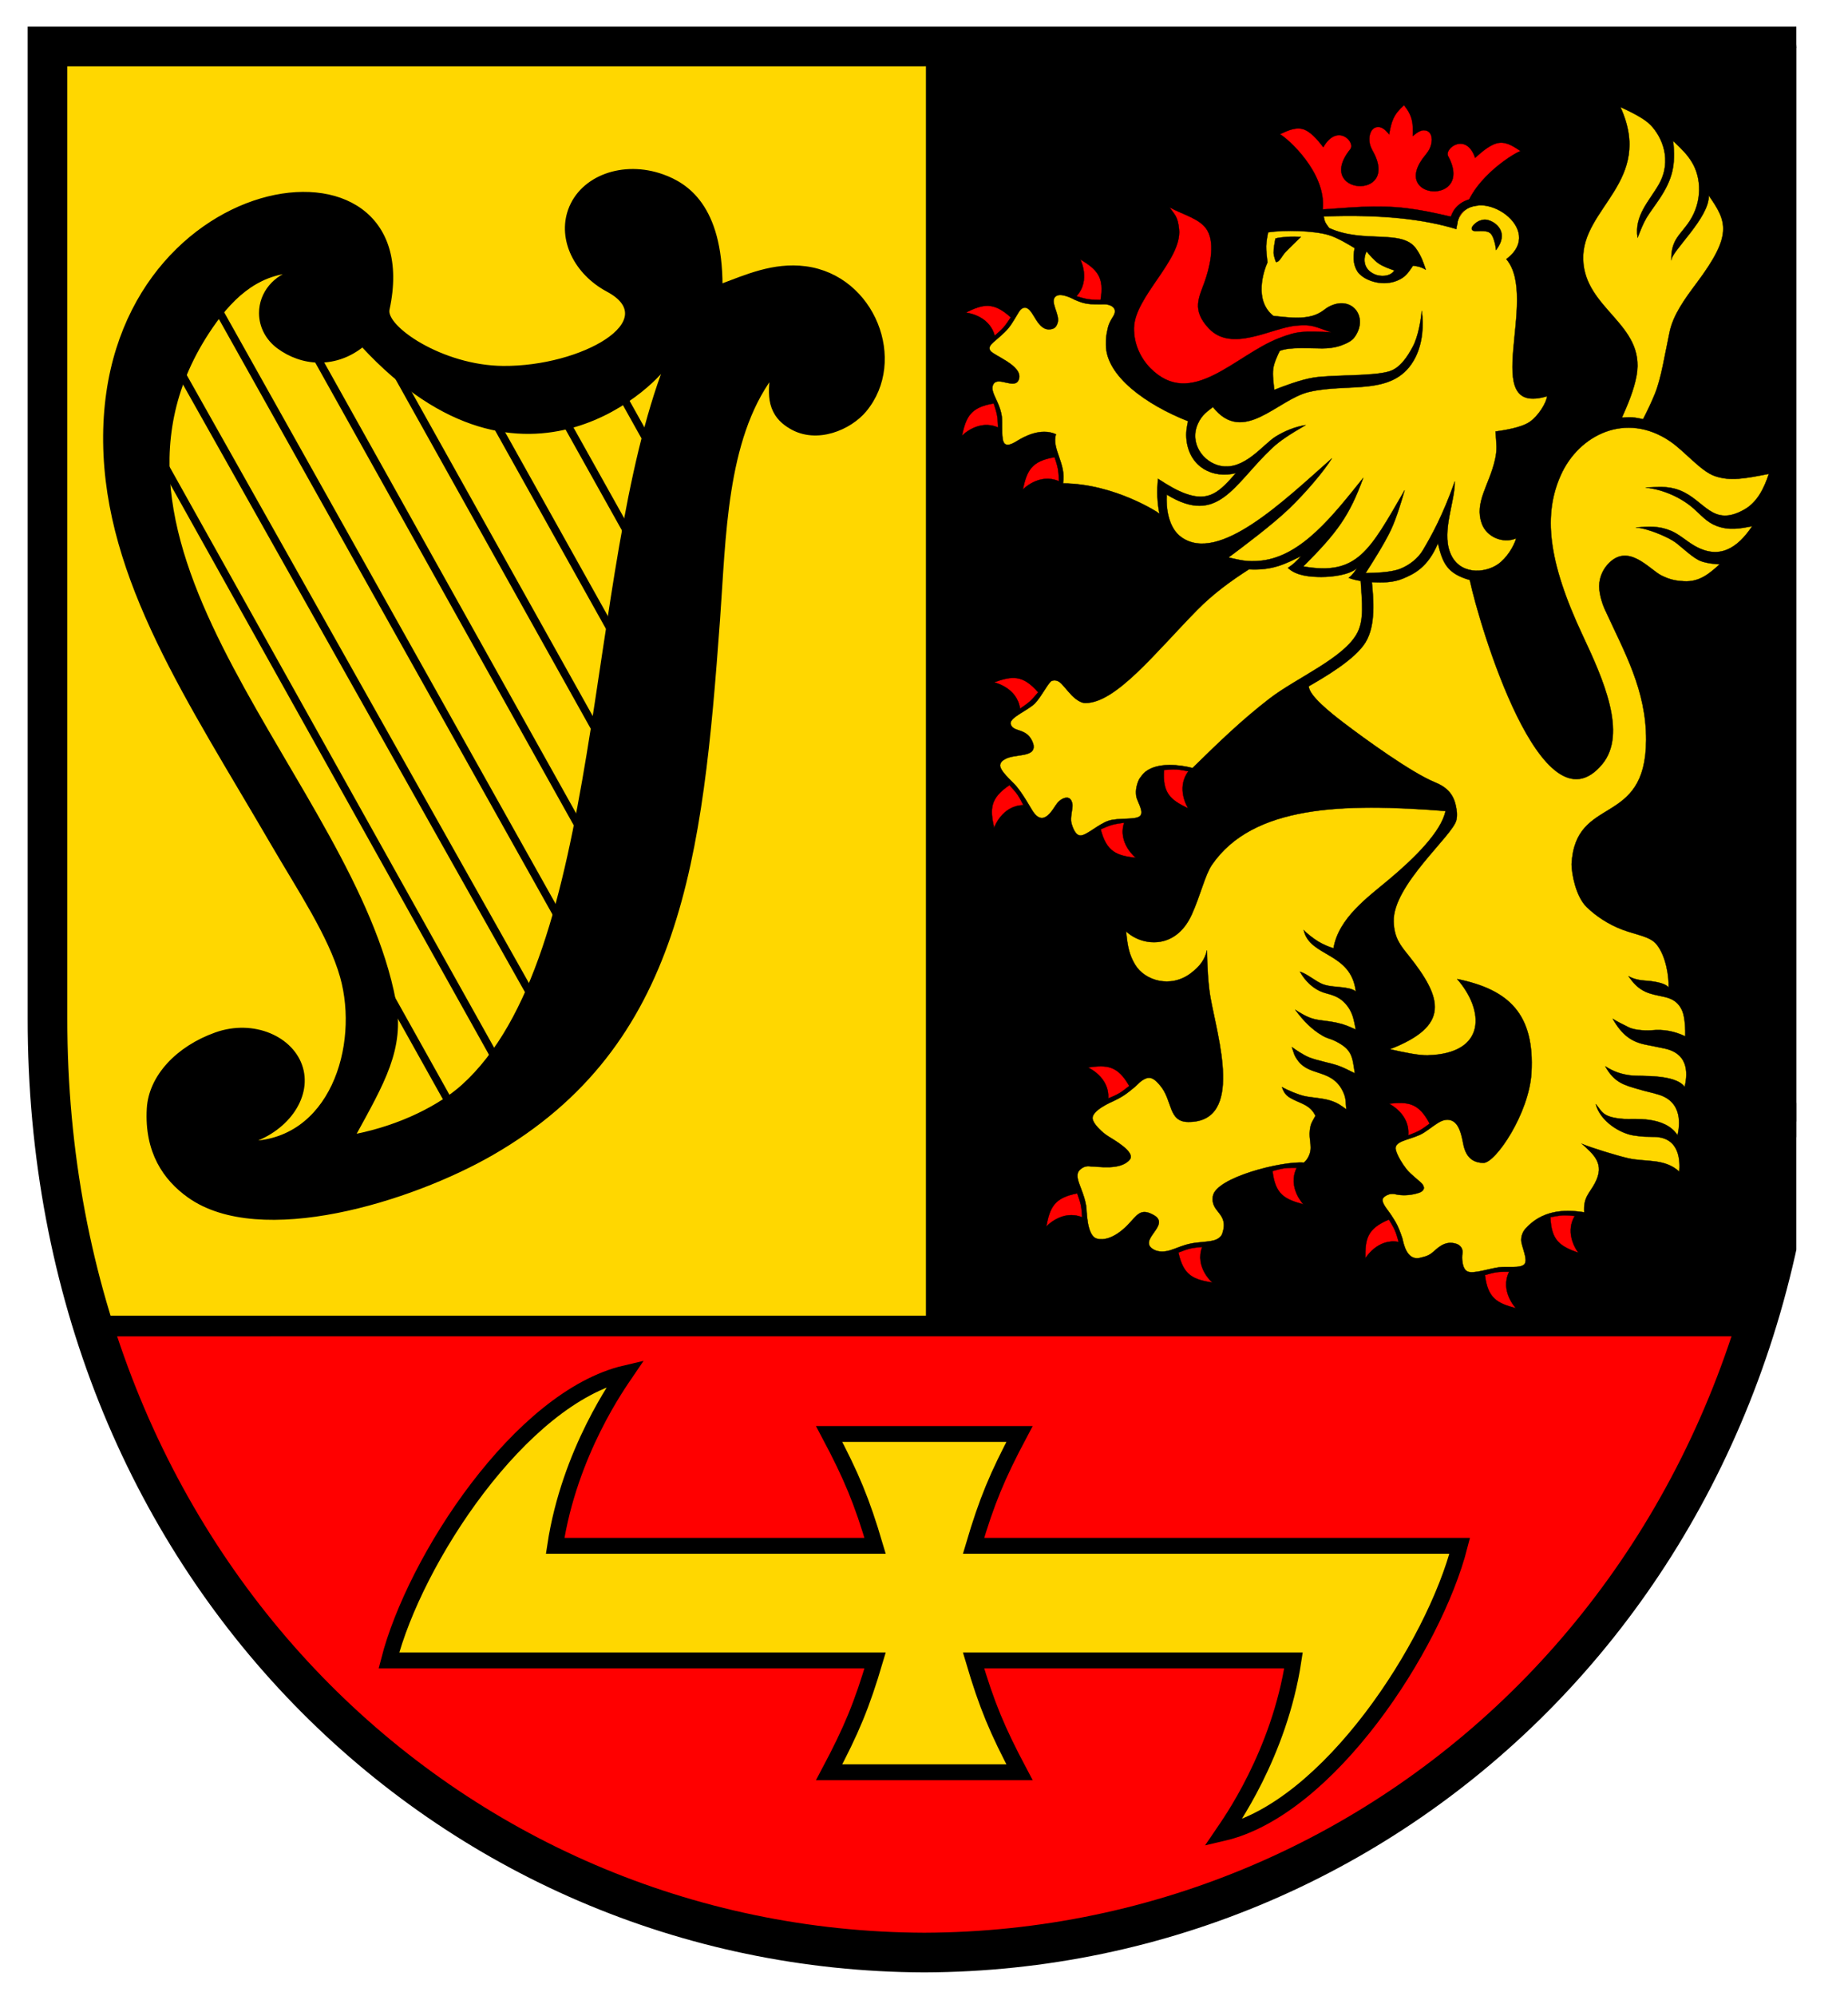 <?xml version="1.0" encoding="UTF-8" standalone="no"?>
<svg version="1.1" xmlns="http://www.w3.org/2000/svg" xmlns:xlink="http://www.w3.org/1999/xlink" xmlns:inkscape="http://www.inkscape.org/namespaces/inkscape" width="777" height="839">
	<defs>
		<clipPath id="clip_dp_001" clipPathUnits="userSpaceOnUse">
			<path d="M -22.06,2.54 L 755.287,2.54 L 755.287,841.607 L -22.06,841.607 Z "/>
		</clipPath>
		<clipPath id="clip_dp_002" clipPathUnits="userSpaceOnUse">
			<path d="M -22.06,2.54 L 755.287,2.54 L 755.287,841.607 L -22.06,841.607 Z "/>
		</clipPath>
		<clipPath id="clip_dp_003" clipPathUnits="userSpaceOnUse">
			<path d="M -22.06,2.54 L 755.287,2.54 L 755.287,841.607 L -22.06,841.607 Z "/>
		</clipPath>
		<clipPath id="clip_dp_004" clipPathUnits="userSpaceOnUse">
			<path d="M -22.06,2.54 L 755.287,2.54 L 755.287,841.607 L -22.06,841.607 Z "/>
		</clipPath>
		<clipPath id="clip_dp_005" clipPathUnits="userSpaceOnUse">
			<path d="M -22.06,2.54 L 755.287,2.54 L 755.287,841.607 L -22.06,841.607 Z "/>
		</clipPath>
		<clipPath id="clip_dp_006" clipPathUnits="userSpaceOnUse">
			<path d="M -22.06,2.54 L 755.287,2.54 L 755.287,841.607 L -22.06,841.607 Z "/>
		</clipPath>
		<clipPath id="clip_dp_007" clipPathUnits="userSpaceOnUse">
			<path d="M -22.06,2.54 L 755.287,2.54 L 755.287,841.607 L -22.06,841.607 Z "/>
		</clipPath>
		<clipPath id="clip_dp_008" clipPathUnits="userSpaceOnUse">
			<path d="M -22.06,2.54 L 755.287,2.54 L 755.287,841.607 L -22.06,841.607 Z "/>
		</clipPath>
		<clipPath id="clip_dp_009" clipPathUnits="userSpaceOnUse">
			<path d="M -22.06,2.54 L 755.287,2.54 L 755.287,841.607 L -22.06,841.607 Z "/>
		</clipPath>
		<clipPath id="clip_dp_010" clipPathUnits="userSpaceOnUse">
			<path d="M -22.06,2.54 L 755.287,2.54 L 755.287,841.607 L -22.06,841.607 Z "/>
		</clipPath>
		<clipPath id="clip_dp_011" clipPathUnits="userSpaceOnUse">
			<path d="M -22.06,2.54 L 755.287,2.54 L 755.287,841.607 L -22.06,841.607 Z "/>
		</clipPath>
		<clipPath id="clip_dp_012" clipPathUnits="userSpaceOnUse">
			<path d="M -22.06,2.54 L 755.287,2.54 L 755.287,841.607 L -22.06,841.607 Z "/>
		</clipPath>
		<clipPath id="clip_dp_013" clipPathUnits="userSpaceOnUse">
			<path d="M -22.06,2.54 L 755.287,2.54 L 755.287,841.607 L -22.06,841.607 Z "/>
		</clipPath>
		<clipPath id="clip_dp_014" clipPathUnits="userSpaceOnUse">
			<path d="M -22.06,2.54 L 755.287,2.54 L 755.287,841.607 L -22.06,841.607 Z "/>
		</clipPath>
		<clipPath id="clip_dp_015" clipPathUnits="userSpaceOnUse">
			<path d="M -22.06,2.54 L 755.287,2.54 L 755.287,841.607 L -22.06,841.607 Z "/>
		</clipPath>
		<clipPath id="clip_dp_016" clipPathUnits="userSpaceOnUse">
			<path d="M -22.06,2.54 L 755.287,2.54 L 755.287,841.607 L -22.06,841.607 Z "/>
		</clipPath>
		<clipPath id="clip_dp_017" clipPathUnits="userSpaceOnUse">
			<path d="M -22.06,2.54 L 755.287,2.54 L 755.287,841.607 L -22.06,841.607 Z "/>
		</clipPath>
		<clipPath id="clip_dp_018" clipPathUnits="userSpaceOnUse">
			<path d="M -22.06,2.54 L 755.287,2.54 L 755.287,841.607 L -22.06,841.607 Z "/>
		</clipPath>
		<clipPath id="clip_dp_019" clipPathUnits="userSpaceOnUse">
			<path d="M -22.06,2.54 L 755.287,2.54 L 755.287,841.607 L -22.06,841.607 Z "/>
		</clipPath>
		<clipPath id="clip_dp_020" clipPathUnits="userSpaceOnUse">
			<path d="M -22.06,2.54 L 755.287,2.54 L 755.287,841.607 L -22.06,841.607 Z "/>
		</clipPath>
		<clipPath id="clip_dp_021" clipPathUnits="userSpaceOnUse">
			<path d="M -22.06,2.54 L 755.287,2.54 L 755.287,841.607 L -22.06,841.607 Z "/>
		</clipPath>
		<clipPath id="clip_dp_022" clipPathUnits="userSpaceOnUse">
			<path d="M -22.06,2.54 L 755.287,2.54 L 755.287,841.607 L -22.06,841.607 Z "/>
		</clipPath>
		<clipPath id="clip_dp_023" clipPathUnits="userSpaceOnUse">
			<path d="M -22.06,2.54 L 755.287,2.54 L 755.287,841.607 L -22.06,841.607 Z "/>
		</clipPath>
		<clipPath id="clip_dp_024" clipPathUnits="userSpaceOnUse">
			<path d="M -22.06,2.54 L 755.287,2.54 L 755.287,841.607 L -22.06,841.607 Z "/>
		</clipPath>
		<clipPath id="clip_dp_025" clipPathUnits="userSpaceOnUse">
			<path d="M -22.06,2.54 L 755.287,2.54 L 755.287,841.607 L -22.06,841.607 Z "/>
		</clipPath>
		<clipPath id="clip_dp_026" clipPathUnits="userSpaceOnUse">
			<path d="M -22.06,2.54 L 755.287,2.54 L 755.287,841.607 L -22.06,841.607 Z "/>
		</clipPath>
		<clipPath id="clip_dp_027" clipPathUnits="userSpaceOnUse">
			<path d="M -22.06,2.54 L 755.287,2.54 L 755.287,841.607 L -22.06,841.607 Z "/>
		</clipPath>
		<clipPath id="clip_dp_028" clipPathUnits="userSpaceOnUse">
			<path d="M -22.06,2.54 L 755.287,2.54 L 755.287,841.607 L -22.06,841.607 Z "/>
		</clipPath>
		<clipPath id="clip_dp_029" clipPathUnits="userSpaceOnUse">
			<path d="M -22.06,2.54 L 755.287,2.54 L 755.287,841.607 L -22.06,841.607 Z "/>
		</clipPath>
		<clipPath id="clip_dp_030" clipPathUnits="userSpaceOnUse">
			<path d="M -22.06,2.54 L 755.287,2.54 L 755.287,841.607 L -22.06,841.607 Z "/>
		</clipPath>
		<clipPath id="clip_dp_031" clipPathUnits="userSpaceOnUse">
			<path d="M -22.06,2.54 L 755.287,2.54 L 755.287,841.607 L -22.06,841.607 Z "/>
		</clipPath>
		<clipPath id="clip_dp_032" clipPathUnits="userSpaceOnUse">
			<path d="M -22.06,2.54 L 755.287,2.54 L 755.287,841.607 L -22.06,841.607 Z "/>
		</clipPath>
		<clipPath id="clip_dp_033" clipPathUnits="userSpaceOnUse">
			<path d="M -22.06,2.54 L 755.287,2.54 L 755.287,841.607 L -22.06,841.607 Z "/>
		</clipPath>
		<clipPath id="clip_dp_034" clipPathUnits="userSpaceOnUse">
			<path d="M -22.06,2.54 L 755.287,2.54 L 755.287,841.607 L -22.06,841.607 Z "/>
		</clipPath>
		<clipPath id="clip_dp_035" clipPathUnits="userSpaceOnUse">
			<path d="M -22.06,2.54 L 755.287,2.54 L 755.287,841.607 L -22.06,841.607 Z "/>
		</clipPath>
		<clipPath id="clip_dp_036" clipPathUnits="userSpaceOnUse">
			<path d="M -22.06,2.54 L 755.287,2.54 L 755.287,841.607 L -22.06,841.607 Z "/>
		</clipPath>
		<clipPath id="clip_dp_037" clipPathUnits="userSpaceOnUse">
			<path d="M -22.06,2.54 L 755.287,2.54 L 755.287,841.607 L -22.06,841.607 Z "/>
		</clipPath>
		<clipPath id="clip_dp_038" clipPathUnits="userSpaceOnUse">
			<path d="M -22.06,2.54 L 755.287,2.54 L 755.287,841.607 L -22.06,841.607 Z "/>
		</clipPath>
		<clipPath id="clip_dp_039" clipPathUnits="userSpaceOnUse">
			<path d="M -22.06,2.54 L 755.287,2.54 L 755.287,841.607 L -22.06,841.607 Z "/>
		</clipPath>
		<clipPath id="clip_dp_040" clipPathUnits="userSpaceOnUse">
			<path d="M -22.06,2.54 L 755.287,2.54 L 755.287,841.607 L -22.06,841.607 Z "/>
		</clipPath>
		<clipPath id="clip_dp_041" clipPathUnits="userSpaceOnUse">
			<path d="M -22.06,2.54 L 755.287,2.54 L 755.287,841.607 L -22.06,841.607 Z "/>
		</clipPath>
		<clipPath id="clip_dp_042" clipPathUnits="userSpaceOnUse">
			<path d="M -22.06,2.54 L 755.287,2.54 L 755.287,841.607 L -22.06,841.607 Z "/>
		</clipPath>
		<clipPath id="clip_dp_043" clipPathUnits="userSpaceOnUse">
			<path d="M -22.06,2.54 L 755.287,2.54 L 755.287,841.607 L -22.06,841.607 Z "/>
		</clipPath>
		<clipPath id="clip_dp_044" clipPathUnits="userSpaceOnUse">
			<path d="M -22.06,2.54 L 755.287,2.54 L 755.287,841.607 L -22.06,841.607 Z "/>
		</clipPath>
		<clipPath id="clip_dp_045" clipPathUnits="userSpaceOnUse">
			<path d="M -22.06,2.54 L 755.287,2.54 L 755.287,841.607 L -22.06,841.607 Z "/>
		</clipPath>
	</defs>
	<path id="dp_path001" clip-path="url(#clip_dp_001)" fill="black" fill-rule="evenodd" stroke="black" stroke-width="1.333" stroke-linejoin="round" stroke-linecap="round" d="M 738.164,557.235 C 750.555,517.409 757.353,473.907 757.297,427.859 C 757.297,291.839 757.297,155.572 757.297,19.552 C 634.405,19.544 511.515,19.559 388.623,19.551 C 388.623,155.559 388.623,421.232 388.623,557.24 C 505.355,557.235 621.432,557.235 738.164,557.235 Z "/>
	<path id="dp_path002" clip-path="url(#clip_dp_002)" fill="gold" fill-rule="evenodd" stroke="black" stroke-width="0.133" stroke-linejoin="round" d="M 443.996,182.52 C 437.604,179.589 430.425,183.601 427.713,185.284 C 424.837,187.068 422.168,188.155 421.607,184.528 C 421.309,182.608 421.352,181.203 421.336,179.484 C 421.309,176.64 421.528,175.523 420.583,172.219 C 419.305,167.757 415.997,163.988 417.773,161.311 C 419.893,158.115 426.803,163.913 428.371,159.453 C 430.409,153.655 417.433,149.403 416.305,147.273 C 415.589,145.923 416.464,144.929 417.699,143.805 C 419.285,142.361 422.175,140.151 424.121,137.744 C 425.779,135.695 427.391,132.632 428.419,131.044 C 428.755,130.525 429.709,129.121 431.173,129.305 C 434.725,129.753 435.967,139.373 441.871,138.353 C 443.039,138.152 444.083,137.731 444.724,135.545 C 445.745,132.064 441.013,126.5 444.024,124.441 C 446.384,122.828 451.876,125.992 451.924,126.012 C 452.839,126.396 453.729,126.755 454.687,127.068 C 457.385,127.952 459.933,127.896 462.536,127.875 C 463.204,127.869 464.436,127.869 464.547,127.871 C 466.243,127.895 469.985,128.937 468.388,132.367 C 467.96,133.285 466.375,135.239 465.792,137.881 C 465.011,141.424 465.001,141.981 464.999,144.923 C 464.989,158.027 481.987,170.105 499.527,177.02 C 499.084,179.187 498.46,181.757 498.933,185.328 C 500.4,196.401 510.009,201.267 519.629,198.829 C 512.875,206.589 508.359,211.173 498.256,207.396 C 494.668,206.055 491.396,204.144 486.881,201.225 C 486.379,206.571 486.536,211.119 487.481,215.815 C 487.491,215.813 468.936,203.301 446.945,203.141 C 448.441,194.985 442.044,188.559 443.996,182.52 Z "/>
	<path id="dp_path003" clip-path="url(#clip_dp_003)" fill="red" fill-rule="evenodd" stroke="black" stroke-width="0.133" stroke-linejoin="round" d="M 452.583,124.493 C 458.747,117.808 454.2,108.992 454.2,108.992 C 461.217,113.237 464.389,116.313 462.736,126.051 C 461.605,126.017 459.277,126.031 457.585,125.771 C 455.893,125.511 453.687,124.832 452.583,124.493 Z "/>
	<path id="dp_path004" clip-path="url(#clip_dp_004)" fill="red" fill-rule="evenodd" stroke="black" stroke-width="0.133" stroke-linejoin="round" d="M 418.22,141.089 C 415.905,132.296 406.029,131.38 406.029,131.38 C 413.384,127.753 417.685,126.737 425,133.373 C 424.363,134.308 423.121,136.276 421.991,137.563 C 420.86,138.848 419.1,140.341 418.22,141.089 Z "/>
	<path id="dp_path005" clip-path="url(#clip_dp_005)" fill="red" fill-rule="evenodd" stroke="black" stroke-width="0.133" stroke-linejoin="round" d="M 419.637,179.66 C 411.316,175.993 404.448,183.149 404.448,183.149 C 406.192,175.136 408.076,171.139 417.824,169.549 C 418.159,170.631 418.925,172.828 419.227,174.513 C 419.528,176.199 419.601,178.507 419.637,179.66 Z "/>
	<path id="dp_path006" clip-path="url(#clip_dp_006)" fill="red" fill-rule="evenodd" stroke="black" stroke-width="0.133" stroke-linejoin="round" d="M 445.237,202.26 C 436.916,198.593 430.048,205.749 430.048,205.749 C 431.792,197.736 433.676,193.739 443.424,192.149 C 443.759,193.231 444.525,195.428 444.827,197.113 C 445.128,198.799 445.201,201.107 445.237,202.26 Z "/>
	<path id="dp_path007" clip-path="url(#clip_dp_007)" fill="gold" fill-rule="evenodd" stroke="black" stroke-width="0.133" stroke-linejoin="round" d="M 681.304,44.987 C 695.601,76.243 664.94,87.26 665.652,109.123 C 666.333,130.029 691.913,136.216 688.12,157.761 C 687.037,163.911 684.156,170.572 681.931,175.533 C 682.9,175.456 684.84,175.303 686.291,175.407 C 687.777,175.513 689.827,175.953 690.851,176.173 C 692.713,172.548 694.389,168.992 695.817,165.509 C 698.441,159.107 700.095,148.552 701.956,139.679 C 703.493,132.351 708.22,125.835 713.471,118.812 C 728.511,98.7 726.168,93.185 718.46,82.16 C 718.813,91.471 702.671,105.648 702.709,109.409 C 702.533,100.42 706.68,98.757 710.567,92.681 C 715.605,84.804 715.504,74.903 711.352,68.113 C 709.384,64.896 707.264,62.808 703.471,59.203 C 704.652,69.456 703.121,75.267 697.985,83.173 C 696.412,85.596 693.585,89.336 692.317,91.477 C 690.78,94.073 689.687,96.959 688.548,99.905 C 687.04,90.624 693.448,84.537 697.428,77.588 C 703.247,67.428 698.803,57.439 693.927,52.46 C 691.291,49.768 686.028,47.156 681.304,44.987 Z "/>
	<path id="dp_path008" clip-path="url(#clip_dp_008)" fill="gold" fill-rule="evenodd" stroke="black" stroke-width="0.133" stroke-linejoin="round" d="M 664.961,480.657 C 668.621,482.272 679.885,485.7 684.585,486.783 C 691.873,488.461 699.916,486.695 706.051,492.415 C 706.352,488.373 706.571,478.037 695.585,477.783 C 691.528,477.689 691.464,477.845 686.967,477.201 C 681.363,476.397 672.856,471.352 670.961,464.033 C 673.599,466.909 673.368,469.672 683.085,470.284 C 686.68,470.511 699.964,468.805 705.336,477.12 C 706.217,473.164 707.725,463.019 697.171,459.963 C 693.169,458.804 692.928,458.94 688.571,457.653 C 683.141,456.049 678.783,455.092 674.961,448.157 C 678.349,450.283 681.493,451.545 686.336,452.033 C 689.92,452.395 704.339,451.343 708.336,456.783 C 709.217,452.827 711.001,443.065 699.961,440.659 C 696.071,439.811 696.057,439.903 691.648,438.973 C 686.108,437.805 682.017,435.117 678.085,428.159 C 679.515,429.141 682.289,430.483 684.771,431.733 C 687.827,433.273 693.472,433.095 694.288,433.013 C 699.748,432.471 704.163,433.475 708.585,435.533 C 708.66,432.797 708.469,427.704 707.379,424.993 C 705.221,419.633 700.553,419.14 698.351,418.644 C 696.632,418.257 694.243,417.856 692.032,416.877 C 688.624,415.369 686.693,413.051 684.693,410.268 C 688.273,412.261 691.951,412.051 693.891,412.312 C 696.272,412.632 700.328,413.272 701.573,414.999 C 701.745,410.631 700.557,401.768 696.452,396.817 C 693.681,393.476 687.987,392.915 682.136,390.703 C 676.293,388.493 671.079,385.061 667.104,381.176 C 662.564,376.739 660.828,367.272 660.78,363.209 C 662.327,333.736 691.987,348.117 692.128,310.971 C 692.207,290.131 682.983,274.011 675.252,257.139 C 673.66,253.961 672.745,250.475 672.453,247.848 C 672.008,243.845 673.513,240.008 675.801,237.399 C 684.389,227.605 693.405,239.305 698.58,241.876 C 702.324,243.736 704.899,244.104 707.997,244.287 C 714.925,244.695 719.097,240.631 723.071,237.153 C 721.232,237.095 717.655,236.747 715.144,235.808 C 712.065,234.657 707.905,230.645 705.06,228.408 C 702.931,226.733 700.404,225.607 697.916,224.535 C 694.984,223.272 690.367,221.764 687.797,221.707 C 693.245,221.241 697.377,220.945 702.532,223.076 C 705.865,224.453 708.973,227.305 712.117,229.176 C 722.684,235.464 730.435,230.52 736.711,221.16 C 731.672,222.111 727.083,223.044 721.708,221.007 C 717.672,219.477 715.259,216.505 712.16,213.761 C 707.004,209.195 699.535,205.765 691.961,204.909 C 696.851,204.764 701.005,204.061 706.199,206.06 C 716.804,210.141 719.883,221.808 733.421,214.144 C 738.78,211.111 741.664,205.4 743.731,199.147 C 733.629,201.129 727.412,202.332 720.893,200.023 C 715.023,197.943 708.535,189.797 702.247,185.496 C 683.729,172.831 663.801,182.645 656.191,199.789 C 649.007,215.972 650.463,235.192 665.48,267.147 C 673.945,285.16 684.368,308.321 673.62,321.208 C 648.317,351.547 621.957,262.441 617.971,243.753 C 608.404,241.009 606.593,236.667 604.573,228.351 C 600.309,238.539 594.499,241.204 589.871,243.153 C 585.831,244.855 581.459,244.893 576.805,244.651 C 577.448,251.661 578.56,262.655 574.175,269.887 C 569.753,277.179 556.771,284.663 550.28,288.404 C 550.291,292.275 559.32,299.492 564.96,303.784 C 573.803,310.515 593.425,324.751 603.335,328.784 C 607.98,330.675 611.103,333.451 612.161,338.901 C 612.483,340.556 612.848,342.357 612.335,344.659 C 610.893,351.123 585.524,372.012 585.976,387.315 C 586.181,394.283 588.917,397.425 592.155,401.473 C 606.819,419.813 609.587,431.151 584.371,440.953 C 590.205,442.284 596.507,443.589 600.211,443.495 C 625.183,442.856 624.143,424.553 612.671,411.453 C 634.448,415.884 645.304,426.199 643.897,450.893 C 642.931,467.859 628.839,488.717 623.749,488.713 C 616.033,488.707 615.455,481.563 614.909,479.121 C 614.545,477.493 614.176,475.851 613.42,474.221 C 611.147,469.323 607.161,470.351 604.904,471.739 C 601.663,473.732 599.487,475.801 596.921,476.961 C 591.896,479.233 585.823,479.604 586.911,483.42 C 587.6,485.833 589.455,488.913 591.292,491.268 C 593.129,493.623 596.711,496.165 597.935,497.547 C 598.405,498.077 598.813,498.948 598.632,499.559 C 598.451,500.169 597.988,500.768 596.844,501.208 C 593.808,502.248 590.608,502.528 587.815,502.115 C 586.393,501.904 586.408,501.627 584.677,501.792 C 583.915,501.865 581.031,502.912 581.281,504.575 C 581.571,506.491 583.677,508.729 584.792,510.449 C 586.52,513.116 587.257,514.216 588.281,516.728 C 588.796,517.989 589.215,519.211 589.64,520.491 C 589.937,521.384 590.735,527.401 594.447,528.587 C 596.015,529.087 597.616,528.492 598.016,528.381 C 598.567,528.229 600.175,527.985 601.944,526.675 C 604.004,525.149 607.096,521.033 612.336,522.741 C 614.307,523.384 615.161,525.171 614.892,526.711 C 614.564,528.583 614.66,533.46 617.161,534.423 C 619.713,535.405 626.224,533.139 630.2,532.607 C 633.801,532.125 639.448,533.161 641.013,531.231 C 642.579,529.3 639.532,523.496 639.592,521.025 C 639.632,519.375 640.244,517.709 641.373,516.405 C 648.177,508.823 657.148,508.072 666.093,509.495 C 665.689,503.161 668.225,501.645 670.512,497.409 C 675.071,488.964 669.889,485.065 665,480.588"/>
	<path id="dp_path009" clip-path="url(#clip_dp_009)" fill="red" fill-rule="evenodd" stroke="black" stroke-width="0.133" stroke-linejoin="round" d="M 588.071,521.952 C 579.129,520.295 574.088,528.837 574.088,528.837 C 573.945,520.637 574.861,516.315 583.983,512.529 C 584.557,513.505 585.808,515.467 586.488,517.039 C 587.169,518.609 587.769,520.837 588.071,521.952 Z "/>
	<path id="dp_path010" clip-path="url(#clip_dp_010)" fill="red" fill-rule="evenodd" stroke="black" stroke-width="0.133" stroke-linejoin="round" d="M 592.091,477.145 C 592.939,468.092 583.979,463.839 583.979,463.839 C 592.132,462.96 596.52,463.484 601.109,472.229 C 600.189,472.888 598.347,474.309 596.844,475.129 C 595.34,475.948 593.175,476.747 592.091,477.145 Z "/>
	<path id="dp_path011" clip-path="url(#clip_dp_011)" fill="red" fill-rule="evenodd" stroke="black" stroke-width="0.133" stroke-linejoin="round" d="M 634.537,534.469 C 630.519,542.627 637.376,549.793 637.376,549.793 C 629.444,547.709 625.531,545.657 624.359,535.851 C 625.453,535.563 627.68,534.891 629.377,534.66 C 631.075,534.431 633.381,534.457 634.537,534.469 Z "/>
	<path id="dp_path012" clip-path="url(#clip_dp_012)" fill="red" fill-rule="evenodd" stroke="black" stroke-width="0.133" stroke-linejoin="round" d="M 662.14,511.019 C 657.452,518.811 663.684,526.528 663.684,526.528 C 655.955,523.785 652.227,521.412 651.881,511.543 C 652.996,511.347 655.273,510.864 656.983,510.777 C 658.693,510.691 660.991,510.909 662.14,511.019 Z "/>
	<path id="dp_path013" clip-path="url(#clip_dp_013)" fill="gold" fill-rule="evenodd" stroke="black" stroke-width="0.133" stroke-linejoin="round" d="M 479.371,326.873 C 478.593,327.907 478.108,329.56 477.837,330.841 C 477.581,332.056 477.589,333.332 477.737,334.565 C 477.98,336.587 481.237,341.241 479.297,342.971 C 477.357,344.7 470.243,343.583 466.099,344.941 C 461.955,346.3 457.033,350.973 454.429,351.125 C 452.237,351.253 451.045,347.976 450.473,345.856 C 449.891,343.695 451.083,339.887 450.931,338.159 C 450.843,337.163 450.356,335.947 449.559,335.491 C 448.344,334.796 446.156,335.588 444.571,337.487 C 442.812,339.593 438.823,348.511 433.944,340.468 C 432.947,338.824 432.265,337.641 431.431,336.299 C 429.604,333.361 428.236,331.52 427.129,330.201 C 425.739,328.543 419.723,323.535 420.576,321.149 C 421.036,319.863 421.588,319.676 422.339,319.179 C 426.351,316.52 436.159,318.755 434.392,312.473 C 431.98,305.524 426.011,308.077 424.935,304.316 C 424.16,301.607 432.345,298.541 435.229,295.511 C 437.92,292.683 440.909,286.605 442.241,286.133 C 444.048,285.493 445.505,286.529 446.24,287.292 C 448.467,289.605 449.927,291.875 452.307,293.719 C 453.923,294.971 455.204,295.453 456.371,295.453 C 469.187,295.449 485.705,274.349 503.195,256.517 C 510.135,249.441 517.788,243.952 525.1,239.275 C 535.271,239.836 540.659,236.823 547.096,233.691 C 546.46,234.377 545.188,235.751 544.257,236.581 C 543.399,237.348 542.124,238.241 541.509,238.673 C 544.957,241.947 550.688,242.468 555.532,242.481 C 560.376,242.495 567.511,241.535 570.571,238.752 C 569.996,239.675 568.848,241.519 567.071,242.845 C 568.393,243.389 570.144,243.833 572.112,244.152 C 572.667,253.088 573.596,260.368 570.708,265.945 C 565.227,276.531 545.099,284.864 533.732,293.637 C 522.081,302.629 512.709,311.701 501.407,322.771 C 496.08,321.408 486.947,320.22 481.624,324.329 C 480.595,325.124 479.625,326.517 479.371,326.873 Z "/>
	<path id="dp_path014" clip-path="url(#clip_dp_014)" fill="red" fill-rule="evenodd" stroke="black" stroke-width="0.133" stroke-linejoin="round" d="M 428.883,297.825 C 427.609,288.821 417.905,286.763 417.905,286.763 C 425.633,284.016 430.024,283.508 436.516,290.951 C 435.773,291.805 434.311,293.616 433.039,294.761 C 431.767,295.907 429.844,297.185 428.883,297.825 Z "/>
	<path id="dp_path015" clip-path="url(#clip_dp_015)" fill="red" fill-rule="evenodd" stroke="black" stroke-width="0.133" stroke-linejoin="round" d="M 430.301,338.377 C 421.211,338.54 417.979,347.917 417.979,347.917 C 416.199,339.912 416.232,335.493 424.413,329.961 C 425.171,330.801 426.788,332.475 427.769,333.877 C 428.751,335.281 429.784,337.345 430.301,338.377 Z "/>
	<path id="dp_path016" clip-path="url(#clip_dp_016)" fill="red" fill-rule="evenodd" stroke="black" stroke-width="0.133" stroke-linejoin="round" d="M 472.664,345.752 C 469.813,354.387 477.596,360.536 477.596,360.536 C 469.452,359.569 465.292,358.077 462.775,348.528 C 463.819,348.091 465.933,347.117 467.581,346.655 C 469.231,346.192 471.519,345.899 472.664,345.752 Z "/>
	<path id="dp_path017" clip-path="url(#clip_dp_017)" fill="red" fill-rule="evenodd" stroke="black" stroke-width="0.133" stroke-linejoin="round" d="M 499.677,324.153 C 494.2,331.412 499.592,339.739 499.592,339.739 C 492.192,336.204 488.732,333.453 489.42,323.601 C 490.549,323.524 492.864,323.281 494.573,323.373 C 496.283,323.467 498.545,323.924 499.677,324.153 Z "/>
	<path id="dp_path018" clip-path="url(#clip_dp_018)" fill="gold" fill-rule="evenodd" stroke="black" stroke-width="0.133" stroke-linejoin="round" d="M 509.971,502.693 C 508.808,509.672 516.86,509.599 513.949,518.368 C 513.093,520.947 509.78,521.428 509.695,521.448 C 507.572,521.945 503.617,522.051 500.861,522.592 C 497.072,523.336 494.793,524.623 491.911,525.484 C 489.764,526.125 487.165,526.276 485.193,525.211 C 477.724,521.175 492.635,514.916 485.085,510.659 C 479.413,507.46 478.136,510.767 474.219,514.731 C 474.105,514.845 467.489,522.223 461.205,520.571 C 456.807,519.415 457.009,508.609 456.684,506.789 C 456.185,504.003 455.569,502.337 454.632,499.811 C 453.373,496.416 451.956,493.425 454.221,491.453 C 456.379,489.575 458.195,490.245 458.963,490.225 C 461.364,490.161 471.135,492.04 474.999,487.352 C 477.585,484.213 468.401,479.116 466.031,477.591 C 464.305,476.48 463.417,475.695 462.087,474.347 C 461.98,474.239 459.828,472.176 459.416,470.336 C 458.612,466.749 467.741,462.941 468.064,462.787 C 472.411,460.701 473.659,459.664 477.228,456.733 C 478.213,455.924 479.621,454.028 481.953,453.179 C 482.755,452.887 483.635,452.936 484.301,453.199 C 485.804,453.789 487.124,455.42 487.795,456.207 C 493.127,462.459 491.064,471.504 499.655,471.52 C 523.252,471.564 511.831,435.625 508.919,419.085 C 507.996,413.844 507.537,405.596 507.48,399.399 C 506.525,403.349 504.593,406.036 500.729,408.988 C 492.224,415.485 481.304,412.179 477.256,405.408 C 474.812,401.32 474.088,397.841 473.48,391.399 C 479.765,397.448 494.117,399.637 501.055,384.399 C 504.723,376.341 506.664,367.639 509.577,363.416 C 526.739,338.536 564.339,337.396 607.771,340.853 C 606.009,349.511 594.792,360.608 584.016,369.633 C 575.129,377.076 562.788,385.855 560.691,398.52 C 559.088,398.092 556.237,396.907 554.231,395.679 C 552.141,394.4 549.267,392.141 548.152,390.844 C 550.609,402.292 568.04,399.967 570.071,416.653 C 568.488,415.507 566.363,415.215 564.332,414.956 C 561.992,414.657 558.78,414.608 556.211,413.653 C 553.251,412.553 549.757,409.353 546.571,408.353 C 548.895,412.536 552.404,415.687 556.229,417.021 C 559.145,418.039 562.513,418.259 565.704,421.803 C 569.004,425.468 569.251,429.025 570.051,432.693 C 566.809,431.287 565.728,430.635 561.865,429.788 C 558.457,429.041 555.591,429.009 552.535,428.28 C 549.623,427.585 546.18,425.453 544.611,424.373 C 547.944,428.956 551.579,432.664 555.983,435.211 C 558.395,436.605 559.172,436.405 561.285,437.445 C 568.568,441.029 568.569,443.965 569.651,451.093 C 568.053,450.293 565.044,448.697 562.6,447.845 C 559.409,446.733 553.748,445.721 550.509,444.423 C 547.867,443.363 544.736,441.156 543.171,440.053 C 544.064,442.525 543.976,443.44 545.908,445.965 C 550.676,452.199 559.588,449.409 564.259,457.943 C 566.143,461.385 565.74,463.153 566.051,466.213 C 563.975,464.749 562.577,463.544 559.377,462.543 C 555.975,461.477 551.492,461.305 548.616,460.688 C 545.951,460.116 541.665,458.355 539.011,456.853 C 540.071,460.22 541.88,461.131 543.849,462.123 C 547.436,463.929 550.983,464.541 553.091,468.933 C 552.732,469.684 551.853,471.025 551.392,472.128 C 550.739,473.688 550.524,476.121 550.691,477.893 C 550.872,479.819 551.26,481.911 550.951,483.719 C 550.617,485.665 549.547,487.577 548.211,488.613 C 539.216,487.864 511.245,494.797 509.971,502.693 Z "/>
	<path id="dp_path019" clip-path="url(#clip_dp_019)" fill="red" fill-rule="evenodd" stroke="black" stroke-width="0.133" stroke-linejoin="round" d="M 465.975,461.627 C 466.496,452.548 457.387,448.621 457.387,448.621 C 465.504,447.448 469.908,447.813 474.809,456.387 C 473.915,457.08 472.124,458.567 470.652,459.44 C 469.179,460.312 467.043,461.188 465.975,461.627 Z "/>
	<path id="dp_path020" clip-path="url(#clip_dp_020)" fill="red" fill-rule="evenodd" stroke="black" stroke-width="0.133" stroke-linejoin="round" d="M 455.003,511.591 C 446.585,508.152 439.913,515.493 439.913,515.493 C 441.44,507.435 443.213,503.387 452.915,501.533 C 453.279,502.605 454.105,504.781 454.452,506.457 C 454.8,508.135 454.935,510.439 455.003,511.591 Z "/>
	<path id="dp_path021" clip-path="url(#clip_dp_021)" fill="red" fill-rule="evenodd" stroke="black" stroke-width="0.133" stroke-linejoin="round" d="M 505.467,524.051 C 502.24,532.552 509.745,539.036 509.745,539.036 C 501.652,537.713 497.561,536.041 495.464,526.391 C 496.527,526 498.681,525.12 500.348,524.729 C 502.016,524.34 504.316,524.148 505.467,524.051 Z "/>
	<path id="dp_path022" clip-path="url(#clip_dp_022)" fill="red" fill-rule="evenodd" stroke="black" stroke-width="0.133" stroke-linejoin="round" d="M 545.22,490.801 C 541.18,498.948 548.019,506.133 548.019,506.133 C 540.092,504.028 536.184,501.965 535.037,492.156 C 536.133,491.871 538.363,491.204 540.06,490.979 C 541.757,490.753 544.065,490.785 545.22,490.801 Z "/>
	<path id="dp_path023" clip-path="url(#clip_dp_023)" fill="red" fill-rule="evenodd" stroke="black" stroke-width="0.133" stroke-linejoin="round" stroke-linecap="round" d="M 556.148,88.005 C 557.719,72.484 541.28,58.103 538.135,56.397 C 540.669,55.28 544.248,53.337 547.636,54.212 C 550.859,55.047 553.891,58.588 556.379,61.86 C 562.277,51.585 570.093,59.693 567.744,62.724 C 552.317,81.872 589.18,84.555 577.125,63.408 C 576.895,62.94 576.604,62.395 576.353,61.781 C 574.939,58.32 575.899,52.72 580.163,53.44 C 581.987,53.749 583.743,56.076 584.067,56.451 C 584.996,51.045 585.897,48.079 590.332,44.191 C 593.923,48.652 594.205,51.708 594.032,57.167 C 594.428,56.843 596.627,54.791 598.488,54.74 C 602.836,54.62 602.655,60.275 600.563,63.491 C 600.192,64.059 599.796,64.559 599.473,64.988 C 583.327,84.167 620.213,86.629 608.86,65.615 C 607.156,62.301 616.495,55.389 620.241,66.337 C 623.352,63.456 627.056,60.383 630.401,60.009 C 633.919,59.615 637.056,62.025 639.329,63.48 C 635.885,64.724 616.779,76.625 615.2,92.147 C 610.476,91.4 598.812,87.919 586.776,87.075 C 574.211,86.196 561.253,87.849 556.148,88.005 Z "/>
	<path id="dp_path024" clip-path="url(#clip_dp_024)" fill="gold" fill-rule="evenodd" stroke="black" stroke-width="0.133" stroke-linejoin="round" d="M 611.675,202.343 C 606.676,216.501 601.936,225.049 598.305,231.18 C 596.208,234.721 592.604,237.511 588.784,239.041 C 584.761,240.653 577.701,240.787 574.171,240.853 C 576.797,236.753 582.049,228.553 584.783,222.753 C 587.295,217.424 589.479,209.844 590.571,206.053 C 575.808,231.567 570.692,242.036 547.971,238.053 C 562.26,223.767 567.324,216.831 573.171,200.853 C 560.497,216.645 547.391,233.579 530.569,235.595 C 524.085,236.372 520.873,235.195 516.531,234.293 C 522.648,229.723 534.795,220.669 542.035,213.729 C 548.695,207.345 556.532,198.191 559.971,192.653 C 539.663,210.648 512.475,236.964 496.717,225.775 C 491.244,221.888 490.217,213.527 490.571,207.853 C 512.257,221.196 518.752,203.455 534.86,188.305 C 537.971,185.38 542.021,182.667 548.971,178.653 C 544.471,179.369 540.088,181.156 536.295,183.527 C 531.015,186.827 523.173,197.796 513.201,195.813 C 505.872,194.356 499.965,186.264 503.669,178.048 C 505.38,174.253 507.689,172.896 509.971,171.053 C 522.787,187.241 536.937,167.901 550.372,164.719 C 567.439,160.676 586.639,167.055 595.139,150.127 C 598.172,144.085 598.663,136.533 597.771,130.653 C 597.425,134.54 596.3,141.448 594.035,145.681 C 591.785,149.885 588.733,154.633 584.181,156.053 C 577.215,158.225 560.303,157.413 552.235,158.713 C 546.559,159.628 539.367,162.445 535.771,163.853 C 535.569,161.724 534.949,157.681 535.332,154.948 C 535.701,152.313 537.276,149.073 538.071,147.453 C 542.387,145.695 551.177,146.44 555.96,146.429 C 557.861,146.425 561.105,146.223 563.971,145.153 C 566.207,144.319 568.323,143.363 569.563,141.636 C 575.647,133.164 568.267,123.643 558.48,129.044 C 556.733,130.008 554.969,132.231 550.227,133.111 C 545.952,133.904 541.912,133.464 535.411,132.773 C 527.061,126.253 531.347,113.745 532.925,110.253 C 532.711,108.657 532.357,105.553 532.399,103.453 C 532.437,101.503 532.913,98.936 533.171,97.653 C 540.008,96.548 552.484,96.937 558.551,98.739 C 562.488,99.908 567.303,102.909 569.556,104.259 C 569.137,106.432 569.004,108.425 569.311,110.269 C 569.54,111.648 570.013,112.943 570.797,114.169 C 571.573,115.384 573.255,116.517 573.993,116.928 C 578.981,119.701 585.283,119.733 589.785,116.691 C 591.74,115.369 593.268,112.883 594.087,111.66 C 594.721,111.741 595.989,111.892 596.888,112.173 C 597.787,112.455 598.908,112.981 599.483,113.351 C 598.659,110.935 597.708,107.675 595.308,104.385 C 589.309,96.164 573.436,102.485 558.871,95.853 C 558.439,95.288 557.575,94.159 557.192,93.343 C 556.843,92.597 556.661,91.501 556.571,90.953 C 581.037,90.037 598.82,92.155 612.335,96.276 C 612.613,94.491 612.496,92.939 614.041,90.532 C 622.183,77.853 650.399,96.212 633.335,108.901 C 647.384,125.273 621.363,175.281 650.501,166.52 C 650.171,169.395 646.756,174.856 643.167,177.311 C 639.552,179.783 632.391,180.827 628.809,181.349 C 629.176,186.724 629.549,188.904 628.636,193.003 C 626.187,203.995 619.745,211.107 623.077,220.161 C 625.045,225.511 631.693,228.643 637.505,226.255 C 636.441,229.768 633.509,234.548 629.844,237.121 C 624.188,241.092 613.285,241.715 609.66,232.139 C 606.181,222.951 611.791,210.649 611.675,202.343 Z "/>
	<path id="dp_path025" clip-path="url(#clip_dp_025)" fill="gold" fill-rule="evenodd" stroke="black" stroke-width="0.133" stroke-linejoin="round" d="M 574.607,105.652 C 575.613,106.925 577.656,109.329 579.597,110.689 C 581.537,112.049 584.697,113.128 586.279,113.668 C 584.492,116.395 580.34,116.343 577.939,115.271 C 572.936,113.035 573.175,108.379 574.607,105.652 Z "/>
	<path id="dp_path026" clip-path="url(#clip_dp_026)" fill="red" fill-rule="evenodd" stroke="black" stroke-width="0.133" stroke-linejoin="round" stroke-linecap="round" d="M 559.731,139.648 C 552.741,137.319 551.904,136.227 545.016,136.841 C 534.472,137.783 517.973,148.243 508.312,138.061 C 500.865,130.213 504.219,124.915 506.509,118.431 C 508.355,113.208 511.172,102.815 507.593,96.759 C 504.727,91.908 497.592,90.329 491.741,87.137 C 493.784,90.22 495.189,90.729 495.745,96.384 C 497.005,109.201 477.043,124.652 476.789,137.819 C 476.663,144.424 479.525,150.525 483.653,154.712 C 500.904,172.208 519.241,149.319 537.697,142.155 C 545.609,139.084 547.948,139.101 559.731,139.648 Z "/>
	<path id="dp_path027" clip-path="url(#clip_dp_027)" fill="none" fill-rule="evenodd" stroke="black" stroke-width="3.333" stroke-linejoin="round" d="M 610.983,94.796 C 611.216,93.251 611.248,90.109 614.216,87.468 C 616.225,85.679 618.779,85.029 621.477,84.756"/>
	<path id="dp_path028" clip-path="url(#clip_dp_028)" fill="black" fill-rule="evenodd" stroke="black" stroke-width="0.133" stroke-linejoin="round" d="M 629.027,105.109 C 629.437,104.445 630.565,103.127 631.151,101.081 C 632.583,96.077 628.183,93.105 625.58,92.471 C 623.828,92.044 622.691,92.585 621.841,92.876 C 621.404,93.025 618.163,95.032 618.903,96.557 C 619.464,97.419 621.344,97.087 622.543,97.093 C 625.789,97.112 627.115,97.425 628.195,101.025 C 628.795,103.025 628.703,103.047 629.027,105.109 Z "/>
	<path id="dp_path029" clip-path="url(#clip_dp_029)" fill="black" fill-rule="evenodd" stroke="black" stroke-width="0.133" stroke-linejoin="round" d="M 536.564,110.12 C 538.012,110.136 538.896,107.596 540.617,105.803 C 542.445,103.899 545.641,100.891 546.971,99.545 C 545.945,99.459 542.832,99.421 540.887,99.565 C 539.245,99.687 537.249,99.919 536.253,100.261 C 535.996,101.585 535.445,104.605 535.497,106.248 C 535.54,107.587 536.399,110.119 536.564,110.12 Z "/>
	<path id="dp_path030" clip-path="url(#clip_dp_030)" fill="gold" fill-rule="evenodd" stroke="gold" stroke-width="1.333" stroke-linejoin="round" stroke-linecap="round" d="M 39.104,557.227 C 26.713,517.401 19.915,473.899 19.971,427.851 C 19.971,291.831 19.971,155.564 19.971,19.544 C 142.863,19.536 265.753,19.551 388.645,19.543 C 388.645,155.551 388.645,421.224 388.645,557.232 C 271.913,557.227 155.836,557.227 39.104,557.227 Z "/>
	<path id="dp_path031" clip-path="url(#clip_dp_031)" fill="black" fill-rule="evenodd" stroke="black" stroke-width="1.333" stroke-linejoin="round" stroke-linecap="round" d="M 324.371,158.253 C 323.904,162.967 323.564,167.244 325.053,171.252 C 326.628,175.491 329.556,177.869 332.46,179.591 C 343.481,186.124 357.441,179.98 363.661,172.511 C 381.059,151.619 367.272,116.284 338.665,112.563 C 325.109,110.799 313.404,116.233 303.128,120.011 C 303.016,86.731 288.753,77.564 278.669,73.936 C 262.049,67.956 244.525,74.368 239.527,88.259 C 235.065,100.657 242.088,114.831 255.469,121.976 C 279.504,134.809 244.86,154.699 211.571,154.453 C 185.712,154.263 161.396,137.459 163.115,130.015 C 180.677,49.369 42.767,69.491 44.035,185.789 C 44.665,243.605 79.623,294.635 114.511,354.577 C 125.567,373.572 138.801,393.26 143.645,410.501 C 151.812,439.569 139.207,480.211 104.005,480.217 C 120.212,475.512 130.381,461.471 126.717,448.853 C 123.055,436.237 106.637,428.869 90.741,434.531 C 74.625,440.271 63.16,452.427 62.385,465.893 C 61.339,484.101 69.291,495.515 79.399,502.712 C 109.447,524.108 172.84,504.42 206.831,484.873 C 286.204,439.228 294.767,360.483 302.069,260.477 C 304.596,225.873 304.769,184.947 324.371,158.253 Z "/>
	<path id="dp_path032" clip-path="url(#clip_dp_032)" fill="gold" fill-rule="evenodd" stroke="black" stroke-width="1.333" stroke-linejoin="round" stroke-linecap="round" d="M 148.691,477.413 C 161.064,454.855 169.54,440.647 165.781,420.701 C 148.621,329.641 27.095,232.459 87.112,139.956 C 96.361,125.7 107.385,114.825 123.963,113.963 C 115.665,116.057 109.571,123.137 109.571,131.551 C 109.571,137.347 112.464,142.512 116.975,145.852 C 121.892,149.493 127.944,151.739 134.281,151.739 C 141.045,151.739 147.307,149.292 152.413,145.152 C 221.217,219.561 278.335,158.087 280.156,153.092 C 246.232,240.727 254.92,402.181 194.573,456.461 C 185.737,464.409 169.46,473.377 148.691,477.413 Z "/>
	<path id="dp_path033" clip-path="url(#clip_dp_033)" fill="none" fill-rule="evenodd" stroke="black" stroke-width="3.333" stroke-linejoin="round" stroke-linecap="round" d="M 211.803,450.973 L 66.816,191.567"/>
	<path id="dp_path034" clip-path="url(#clip_dp_034)" fill="none" fill-rule="evenodd" stroke="black" stroke-width="3.333" stroke-linejoin="round" stroke-linecap="round" d="M 192.303,469.473 L 153.764,400.521"/>
	<path id="dp_path035" clip-path="url(#clip_dp_035)" fill="none" fill-rule="evenodd" stroke="black" stroke-width="3.333" stroke-linejoin="round" stroke-linecap="round" d="M 224.041,419.473 L 70.771,147.253"/>
	<path id="dp_path036" clip-path="url(#clip_dp_036)" fill="none" fill-rule="evenodd" stroke="black" stroke-width="3.333" stroke-linejoin="round" stroke-linecap="round" d="M 248.603,410.025 L 85.171,118.453"/>
	<path id="dp_path037" clip-path="url(#clip_dp_037)" fill="none" fill-rule="evenodd" stroke="black" stroke-width="3.333" stroke-linejoin="round" stroke-linecap="round" d="M 260.841,378.525 L 125.475,136.331"/>
	<path id="dp_path038" clip-path="url(#clip_dp_038)" fill="none" fill-rule="evenodd" stroke="black" stroke-width="3.333" stroke-linejoin="round" stroke-linecap="round" d="M 287.607,212.833 L 255.8,155.925"/>
	<path id="dp_path039" clip-path="url(#clip_dp_039)" fill="none" fill-rule="evenodd" stroke="black" stroke-width="3.333" stroke-linejoin="round" stroke-linecap="round" d="M 280.187,252.956 L 231.775,166.339"/>
	<path id="dp_path040" clip-path="url(#clip_dp_040)" fill="none" fill-rule="evenodd" stroke="black" stroke-width="3.333" stroke-linejoin="round" stroke-linecap="round" d="M 272.429,292.468 L 201.651,165.832"/>
	<path id="dp_path041" clip-path="url(#clip_dp_041)" fill="none" fill-rule="evenodd" stroke="black" stroke-width="3.333" stroke-linejoin="round" stroke-linecap="round" d="M 270.391,342.219 L 150.972,128.557"/>
	<path id="dp_path042" clip-path="url(#clip_dp_042)" fill="red" fill-rule="evenodd" stroke="red" stroke-width="1.333" stroke-linejoin="round" d="M 388.641,557.235 L 734.825,557.235 C 735.952,557.235 737.079,557.235 738.205,557.235 C 688.601,716.681 548.219,820.035 388.641,820.595 C 229.632,820.053 88.728,716.681 39.117,557.235 C 40.244,557.235 41.371,557.235 42.497,557.235 Z "/>
	<path id="dp_path043" clip-path="url(#clip_dp_043)" fill="gold" fill-rule="evenodd" stroke="black" stroke-width="6.667" stroke-linecap="round" d="M 428.661,602.651 C 419.292,620.304 414.911,630.807 409.336,649.653 C 459.023,649.653 562.003,649.653 613.753,649.653 C 602.881,691.989 558.499,760.055 514.22,770.369 C 516.811,766.548 537.885,737.304 543.853,697.82 C 493.197,697.82 459.992,697.82 409.336,697.82 C 414.911,716.667 419.292,727.169 428.661,744.823 C 415.317,744.823 361.956,744.823 348.612,744.823 C 357.981,727.169 362.363,716.667 367.937,697.82 C 318.251,697.82 215.271,697.82 163.52,697.82 C 174.392,655.484 218.775,587.419 263.053,577.104 C 260.463,580.925 239.388,610.169 233.42,649.653 C 284.076,649.653 317.281,649.653 367.937,649.653 C 362.363,630.807 357.981,620.304 348.612,602.651 C 361.956,602.651 415.317,602.651 428.661,602.651 Z "/>
	<path id="dp_path044" clip-path="url(#clip_dp_044)" fill="none" fill-rule="evenodd" stroke="black" stroke-width="16.667" d="M 388.639,19.535 C 511.531,19.543 634.421,19.528 757.313,19.536 C 757.313,155.556 757.313,291.823 757.313,427.843 C 757.593,658.277 588.072,819.897 388.641,820.597 C 189.201,819.913 19.691,658.293 19.971,427.859 C 19.971,291.839 19.971,155.572 19.971,19.552 C 142.863,19.544 265.753,19.559 388.645,19.551"/>
	<path id="dp_path045" clip-path="url(#clip_dp_045)" fill="none" fill-rule="evenodd" stroke="black" stroke-width="8.667" stroke-linejoin="round" stroke-linecap="round" d="M 738.169,557.235 C 621.655,557.235 155.605,557.247 39.095,557.253"/>
</svg>